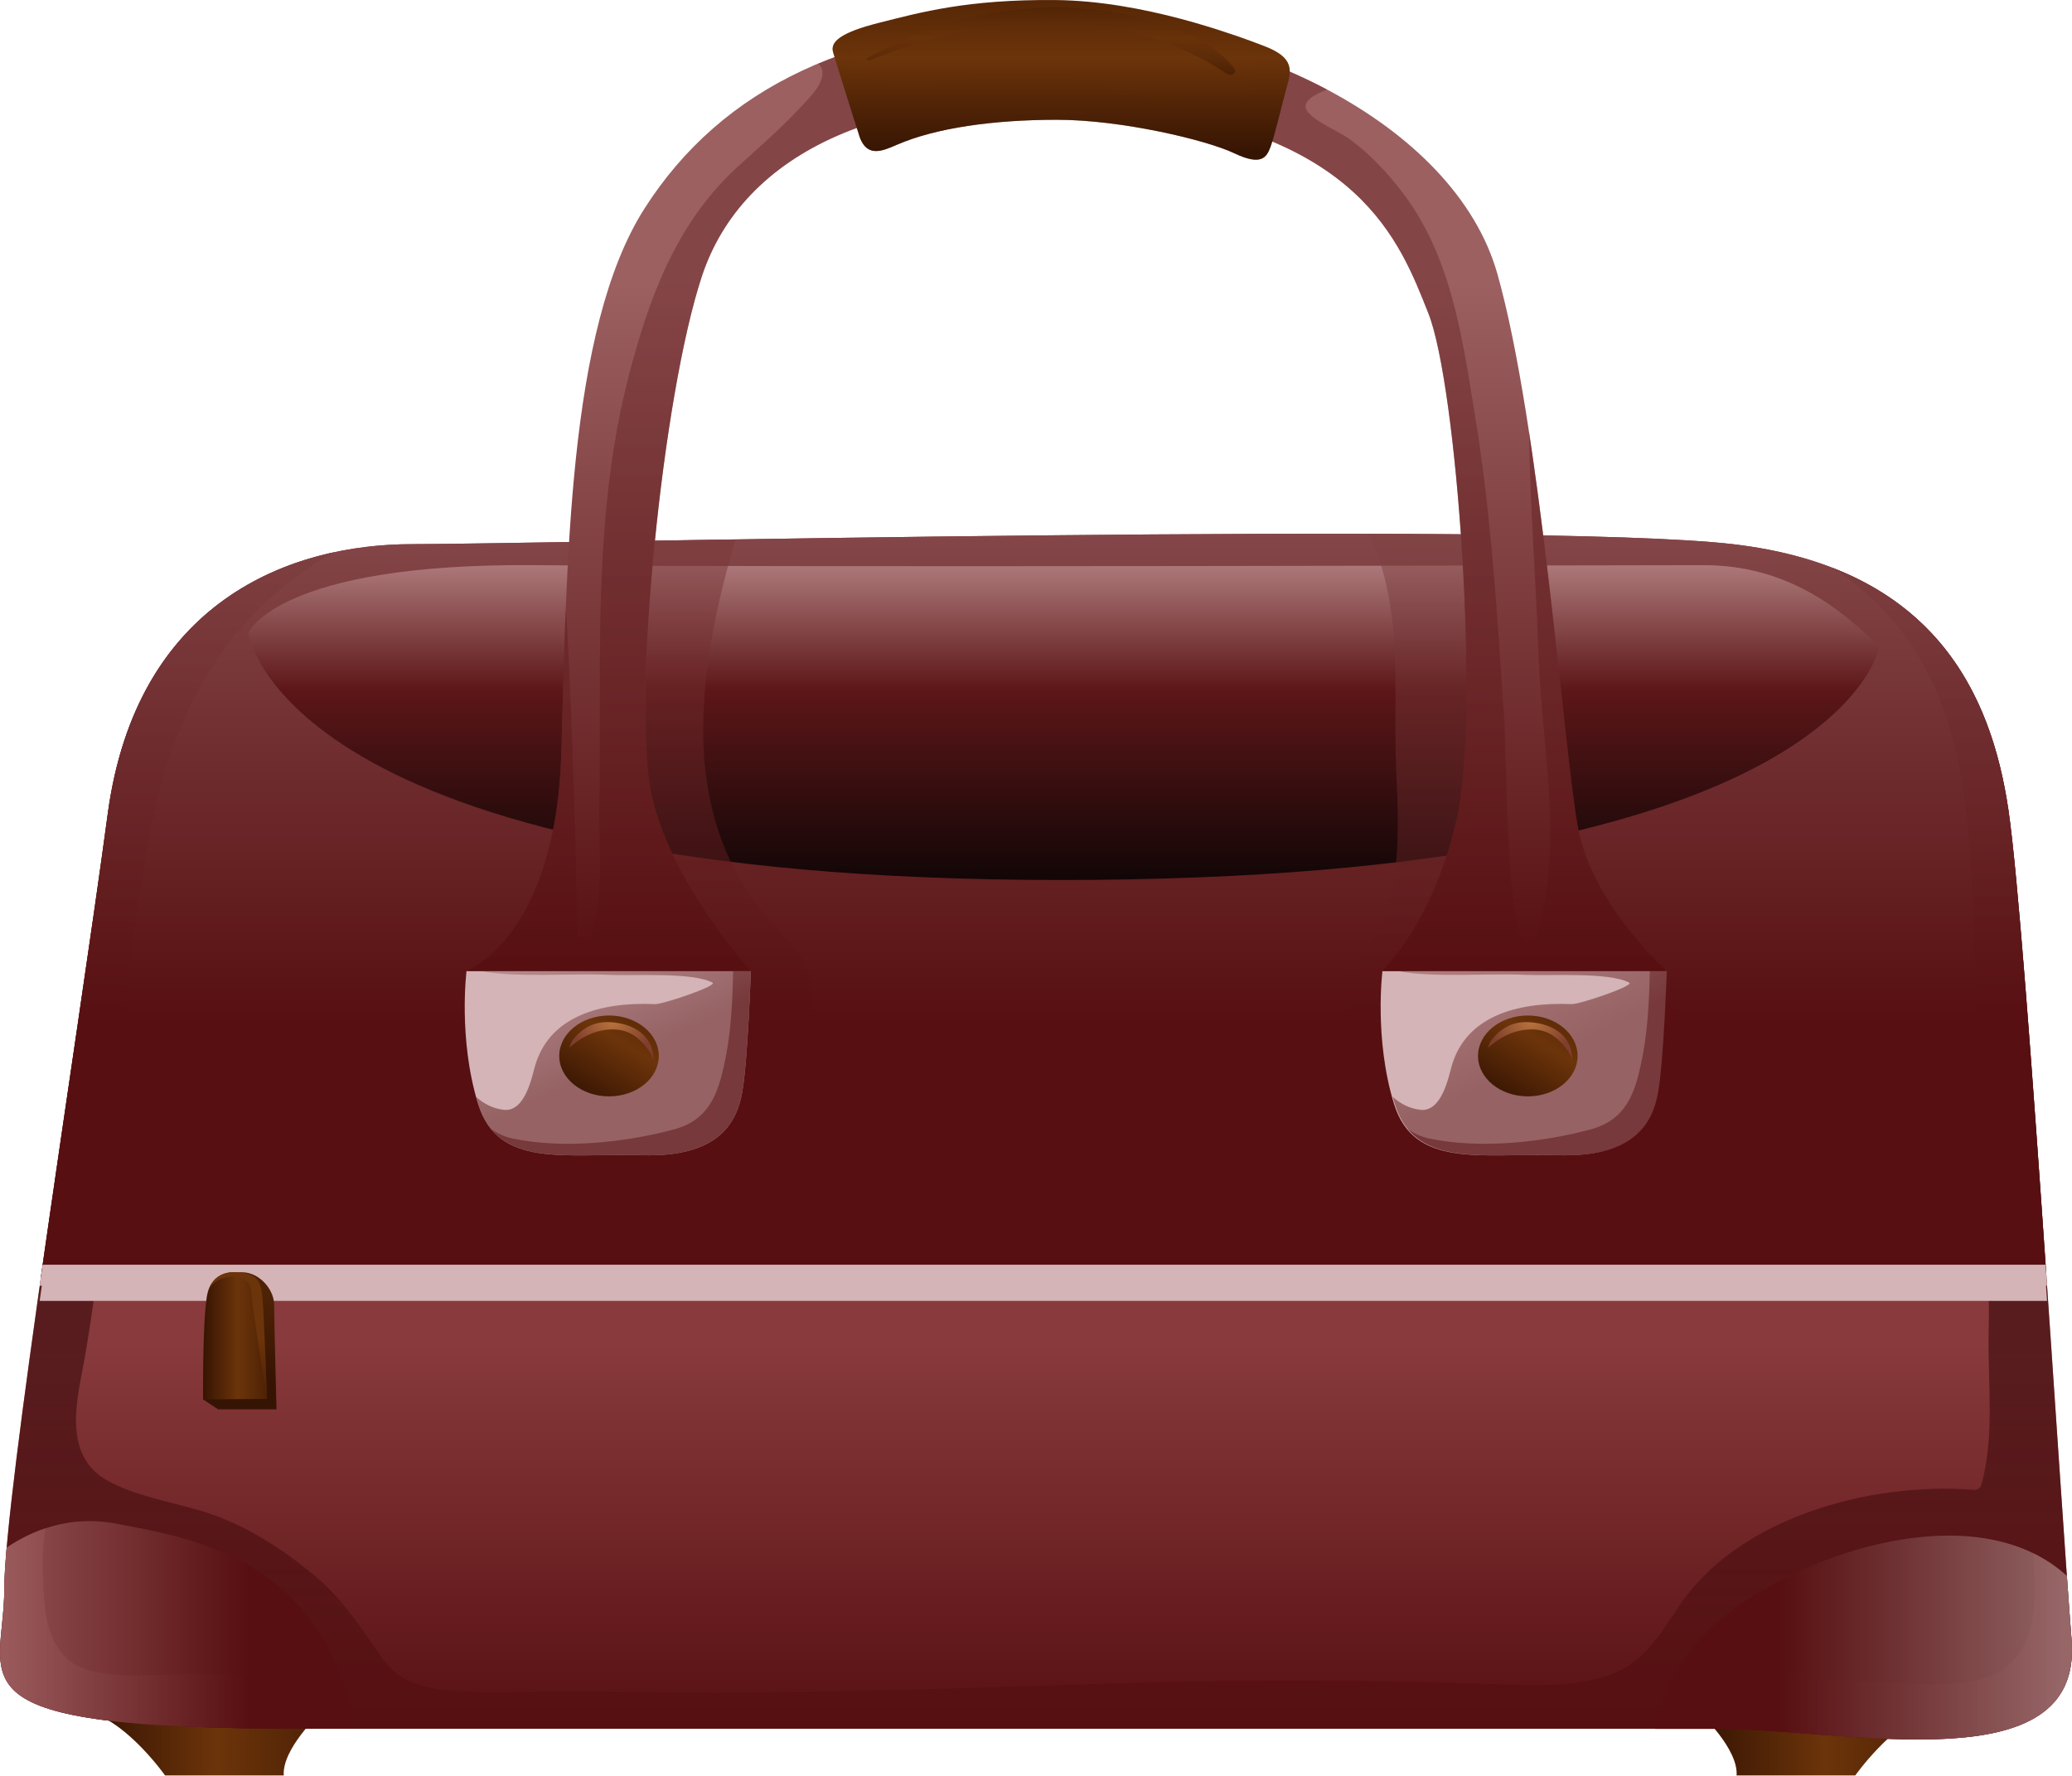 <svg xmlns="http://www.w3.org/2000/svg" width="42" height="36" viewBox="0 0 42 36" fill="none"><g id="Group 9"><g id="Group"><path id="Vector" d="M3.346 35.991C3.346 35.991 2.609 34.95 1.871 34.73H6.488C6.488 34.73 5.713 35.455 5.752 35.991H3.346Z" fill="url(#paint0_linear_282_53)"></path><path id="Vector_2" d="M37.607 35.991C37.607 35.991 38.344 34.95 39.082 34.73H34.464C34.464 34.73 35.24 35.455 35.201 35.991H37.607Z" fill="url(#paint1_linear_282_53)"></path><path id="Vector_3" d="M6.14 35.045C9.632 35.045 32.097 35.045 34.775 35.045C37.453 35.045 42.224 36.18 41.992 33.249C41.759 30.318 41.06 18.784 40.712 16.42C40.363 14.056 39.198 11.504 35.124 11.031C31.05 10.557 10.796 11.031 8.351 11.031C5.906 11.031 2.763 12.165 2.182 16.515C1.599 20.863 0.087 30.318 0.087 32.209C0.087 34.1 -1.193 35.045 6.14 35.045Z" fill="url(#paint2_linear_282_53)"></path><path id="Vector_4" opacity="0.6" d="M41.992 33.25C41.759 30.318 41.06 18.784 40.712 16.42C40.429 14.502 39.608 12.46 37.133 11.506C37.508 11.747 37.854 12.026 38.164 12.348C39.231 13.461 39.665 14.915 39.835 16.294C40.126 18.646 39.972 21.029 40.128 23.388C40.207 24.597 40.342 25.796 40.311 27.009C40.287 28.015 40.443 29.131 40.157 30.114C40.142 30.162 40.078 30.208 40.014 30.202C37.826 30.033 35.334 30.802 34.158 32.385C33.798 32.869 33.494 33.522 32.881 33.841C32.188 34.2 31.265 34.171 30.474 34.145C27.991 34.062 25.544 34.038 23.057 34.111C20.525 34.184 17.993 34.287 15.458 34.309C14.223 34.32 12.988 34.308 11.753 34.289C10.81 34.276 9.769 34.374 8.84 34.234C8.354 34.161 8.008 33.981 7.758 33.629C7.34 33.042 6.978 32.441 6.386 31.948C5.721 31.395 4.93 30.872 4.023 30.612C3.419 30.438 2.715 30.313 2.178 30.014C1.233 29.488 1.581 28.309 1.717 27.526C2.332 23.965 2.381 20.347 3.061 16.786C3.489 14.541 4.53 12.457 6.777 11.194C4.719 11.637 2.646 13.063 2.184 16.513C1.602 20.862 0.089 30.317 0.089 32.207C0.089 34.098 -1.191 35.043 6.142 35.043H34.777C37.451 35.046 42.224 36.18 41.992 33.25Z" fill="url(#paint3_linear_282_53)"></path><path id="Vector_5" d="M41.482 25.88C41.21 21.931 40.906 17.742 40.711 16.42C40.362 14.056 39.197 11.504 35.123 11.031C31.049 10.557 10.795 11.031 8.35 11.031C5.905 11.031 2.762 12.165 2.181 16.515C1.871 18.827 1.299 22.585 0.829 25.88H41.482Z" fill="url(#paint4_linear_282_53)"></path><path id="Vector_6" opacity="0.8" d="M5.034 12.828C5.034 12.828 5.616 11.41 10.854 11.457C16.092 11.504 32.854 11.457 34.542 11.457C36.231 11.457 37.336 12.355 38.093 13.112C38.093 13.112 37.336 17.839 21.506 17.839C5.673 17.839 5.034 12.828 5.034 12.828Z" fill="url(#paint5_linear_282_53)"></path><path id="Vector_7" opacity="0.5" d="M28.301 15.606C28.369 17.071 28.446 18.647 27.295 19.757C27.401 20.666 27.32 21.587 27.531 22.486C27.655 23.016 27.839 23.579 28.493 23.834C29.002 24.032 29.564 24.084 30.124 24.066C31.075 24.036 32.496 23.972 33.228 23.398C33.995 22.797 33.818 21.778 33.883 20.959C33.916 20.552 34.128 20.016 33.806 19.667C33.48 19.314 33.093 18.916 32.738 18.582C32.033 17.917 31.908 16.826 31.776 15.996C31.505 14.289 31.385 12.573 31.299 10.856C30.229 10.836 29.022 10.826 27.733 10.823C28.476 12.266 28.23 14.116 28.301 15.606Z" fill="url(#paint6_linear_282_53)"></path><path id="Vector_8" opacity="0.5" d="M11.79 16.355C11.571 17.785 10.904 18.939 9.452 19.74C9.651 20.81 9.31 21.925 9.66 22.977C9.977 23.932 11.085 23.844 12.193 23.921C13.403 24.005 15.174 24.095 15.879 23.102C16.462 22.28 16.383 21.538 16.438 20.618C16.475 19.998 16.444 19.54 15.949 19.039C15.55 18.635 15.221 18.222 14.957 17.749C14.476 16.887 14.271 15.904 14.255 14.961C14.234 13.596 14.519 12.256 14.911 10.935C13.97 10.95 13.087 10.963 12.291 10.977C12.517 12.768 12.063 14.58 11.79 16.355Z" fill="url(#paint7_linear_282_53)"></path><path id="Vector_9" opacity="0.5" d="M38.162 12.348C39.23 13.461 39.664 14.915 39.834 16.295C40.124 18.646 39.971 21.029 40.127 23.389C40.181 24.221 40.261 25.05 40.295 25.881H41.482C41.21 21.932 40.906 17.743 40.71 16.421C40.428 14.503 39.607 12.461 37.132 11.506C37.507 11.748 37.853 12.027 38.162 12.348Z" fill="url(#paint8_linear_282_53)"></path><path id="Vector_10" opacity="0.5" d="M3.058 16.788C3.486 14.543 4.527 12.458 6.774 11.196C4.716 11.638 2.643 13.065 2.182 16.514C1.872 18.827 1.3 22.585 0.83 25.88H1.962C2.36 22.855 2.484 19.801 3.058 16.788Z" fill="url(#paint9_linear_282_53)"></path><path id="Vector_11" d="M2.356 30.886C1.395 30.704 0.63 31.038 0.134 31.374C0.104 31.726 0.086 32.01 0.086 32.209C0.086 34.1 -1.194 35.045 6.139 35.045C6.394 35.045 6.752 35.045 7.195 35.045C6.567 31.627 3.983 31.194 2.356 30.886Z" fill="url(#paint10_linear_282_53)"></path><path id="Vector_12" d="M35.182 32.588C34.073 33.379 33.683 34.358 33.55 35.046C34.107 35.046 34.526 35.046 34.774 35.046C37.452 35.046 42.223 36.18 41.991 33.25C41.964 32.917 41.933 32.474 41.895 31.947C40.201 30.395 36.979 31.305 35.182 32.588Z" fill="url(#paint11_linear_282_53)"></path><path id="Vector_13" opacity="0.6" d="M3.635 33.941C3.008 33.955 1.933 34.068 1.42 33.672C0.968 33.322 0.908 32.703 0.882 32.225C0.859 31.821 0.853 31.394 0.921 30.981C0.612 31.084 0.348 31.228 0.135 31.374C0.105 31.726 0.087 32.01 0.087 32.209C0.087 34.1 -1.193 35.045 6.14 35.045H7.196C7.132 34.701 7.049 34.388 6.948 34.101C5.848 34.005 4.738 33.917 3.635 33.941Z" fill="url(#paint12_linear_282_53)"></path><path id="Vector_14" opacity="0.6" d="M41.992 33.25C41.965 32.918 41.934 32.475 41.896 31.948C41.689 31.758 41.459 31.607 41.212 31.487C41.285 32.477 41.324 33.555 40.355 33.971C39.673 34.264 38.503 34.103 37.767 34.081C36.483 34.043 35.19 33.891 33.909 34.022C33.715 34.394 33.608 34.749 33.55 35.048H34.774C37.452 35.047 42.224 36.181 41.992 33.25Z" fill="url(#paint13_linear_282_53)"></path><path id="Vector_15" d="M41.465 25.946H0.865C0.845 26.088 0.825 26.23 0.804 26.371H41.494C41.485 26.229 41.475 26.087 41.465 25.946Z" fill="#D4B4B6"></path><path id="Vector_16" d="M41.465 25.638H0.865C0.845 25.781 0.825 25.922 0.804 26.064H41.494C41.485 25.922 41.475 25.781 41.465 25.638Z" fill="#D4B4B6"></path><path id="Vector_17" d="M4.117 28.369L4.422 28.57H5.605C5.605 28.57 5.557 26.782 5.557 26.45C5.557 26.12 5.217 25.741 4.829 25.796C4.442 25.852 4.117 28.369 4.117 28.369Z" fill="url(#paint14_linear_282_53)"></path><path id="Vector_18" d="M4.802 25.793C4.802 25.793 4.277 25.71 4.19 26.301C4.103 26.892 4.117 28.369 4.117 28.369L5.412 28.357C5.412 28.357 5.354 26.726 5.325 26.372C5.296 26.017 5.267 25.816 4.802 25.793Z" fill="url(#paint15_linear_282_53)"></path><path id="Vector_19" d="M5.092 26.158C5.121 26.582 5.412 28.357 5.412 28.357C5.412 28.357 5.354 26.726 5.325 26.372C5.296 26.018 5.266 25.816 4.801 25.792C4.801 25.792 4.353 25.723 4.218 26.181C4.35 25.792 5.065 25.777 5.092 26.158Z" fill="url(#paint16_linear_282_53)"></path><path id="Vector_20" d="M9.457 19.683H15.219C15.219 19.683 15.161 21.479 15.045 22.141C14.928 22.803 14.521 23.465 13.008 23.418C11.495 23.37 10.098 23.701 9.691 22.378C9.283 21.054 9.457 19.683 9.457 19.683Z" fill="#D4B4B6"></path><path id="Vector_21" opacity="0.5" d="M9.739 19.683C10.458 19.826 11.614 19.725 12.348 19.762C12.822 19.785 14.035 19.701 14.443 19.92C14.558 19.981 13.435 20.362 13.279 20.355C12.137 20.307 11.137 20.618 10.848 21.599C10.787 21.804 10.652 22.545 10.214 22.498C9.995 22.474 9.808 22.377 9.65 22.235C9.664 22.282 9.676 22.33 9.691 22.377C10.098 23.701 11.495 23.369 13.008 23.417C14.521 23.464 14.928 22.802 15.045 22.14C15.161 21.478 15.219 19.682 15.219 19.682L9.739 19.683Z" fill="url(#paint17_linear_282_53)"></path><path id="Vector_22" opacity="0.5" d="M14.861 19.683C14.847 20.319 14.819 20.956 14.68 21.581C14.558 22.133 14.393 22.699 13.663 22.895C12.67 23.162 11.422 23.293 10.402 23.082C10.223 23.045 10.077 22.976 9.957 22.886C10.545 23.602 11.733 23.378 13.006 23.418C14.52 23.465 14.927 22.803 15.043 22.141C15.16 21.479 15.218 19.683 15.218 19.683H14.861Z" fill="url(#paint18_linear_282_53)"></path><path id="Vector_23" d="M28.023 19.683H33.785C33.785 19.683 33.727 21.479 33.611 22.141C33.495 22.803 33.088 23.465 31.574 23.418C30.06 23.37 28.664 23.701 28.257 22.378C27.849 21.054 28.023 19.683 28.023 19.683Z" fill="#D4B4B6"></path><path id="Vector_24" opacity="0.5" d="M28.32 19.683C29.039 19.826 30.195 19.725 30.929 19.762C31.403 19.785 32.616 19.701 33.024 19.92C33.139 19.981 32.016 20.362 31.86 20.355C30.718 20.307 29.718 20.618 29.429 21.599C29.369 21.804 29.233 22.545 28.795 22.498C28.576 22.474 28.389 22.377 28.231 22.235C28.245 22.282 28.257 22.33 28.272 22.377C28.679 23.701 30.076 23.369 31.589 23.417C33.103 23.464 33.51 22.802 33.626 22.14C33.742 21.478 33.8 19.682 33.8 19.682L28.32 19.683Z" fill="url(#paint19_linear_282_53)"></path><path id="Vector_25" opacity="0.5" d="M33.442 19.683C33.428 20.319 33.4 20.956 33.261 21.581C33.139 22.133 32.974 22.699 32.244 22.895C31.251 23.162 30.003 23.293 28.983 23.082C28.804 23.045 28.658 22.976 28.538 22.886C29.126 23.602 30.314 23.378 31.587 23.418C33.101 23.465 33.508 22.803 33.624 22.141C33.741 21.479 33.799 19.683 33.799 19.683H33.442Z" fill="url(#paint20_linear_282_53)"></path><path id="Vector_26" d="M9.457 19.683C9.457 19.683 11.261 19.02 11.377 15.287C11.493 11.552 11.493 6.682 13.066 4.224C14.637 1.766 17.314 0.489 21.213 0.442C25.113 0.395 29.478 2.474 30.351 5.547C31.224 8.62 31.689 15.144 31.981 16.751C32.272 18.358 33.785 19.683 33.785 19.683H28.023C28.023 19.683 29.071 18.69 29.537 16.562C30.002 14.435 29.537 7.817 28.954 6.351C28.372 4.885 27.558 2.664 22.727 2.144C17.896 1.624 15.044 3.136 14.23 5.595C13.415 8.053 12.834 14.15 13.183 15.995C13.532 17.838 15.22 19.683 15.22 19.683H9.457Z" fill="url(#paint21_linear_282_53)"></path><path id="Vector_27" opacity="0.6" d="M28.024 19.683H33.786C33.786 19.683 32.273 18.358 31.982 16.751C31.772 15.595 31.473 11.896 30.995 8.766C31.01 10.255 31.136 11.745 31.184 13.235C31.247 15.138 31.716 17.132 31.134 19.005C31.095 19.131 30.899 19.108 30.849 19.005C30.528 18.363 30.543 15.345 30.487 14.524C30.349 12.474 30.228 10.417 29.892 8.382C29.64 6.857 29.428 5.174 28.386 3.845C28.101 3.481 27.777 3.134 27.384 2.84C27.134 2.653 26.661 2.478 26.498 2.252C26.367 2.07 26.633 1.917 26.899 1.816C25.214 0.923 23.156 0.419 21.213 0.442C19.412 0.464 17.875 0.752 16.583 1.293C16.608 1.309 16.629 1.331 16.641 1.356C16.783 1.635 16.399 1.988 16.214 2.188C15.828 2.607 15.379 2.989 14.951 3.382C13.673 4.55 13.131 6.126 12.742 7.632C12.245 9.557 12.167 11.524 12.159 13.484C12.155 14.44 12.167 15.396 12.148 16.352C12.133 17.197 12.251 18.137 11.984 18.958C11.941 19.09 11.692 19.061 11.693 18.926C11.699 17.604 11.55 13.216 11.467 12.346C11.427 13.36 11.405 14.357 11.376 15.286C11.259 19.02 9.455 19.682 9.455 19.682H15.217C15.217 19.682 13.529 17.838 13.18 15.994C12.831 14.15 13.413 8.052 14.228 5.594C15.043 3.136 17.895 1.623 22.724 2.143C27.555 2.663 28.37 4.885 28.952 6.35C29.534 7.816 29.999 14.434 29.534 16.561C29.071 18.69 28.024 19.683 28.024 19.683Z" fill="url(#paint22_linear_282_53)"></path><path id="Vector_28" d="M17.43 2.79C17.43 2.79 16.945 1.262 16.887 1.057C16.829 0.852 17.023 0.663 17.837 0.457C18.652 0.253 19.603 -0.015 21.388 0.001C23.172 0.016 24.996 0.694 25.617 0.931C26.238 1.167 26.18 1.419 26.082 1.766C25.985 2.113 25.831 2.775 25.753 2.979C25.674 3.184 25.578 3.373 25.016 3.105C24.454 2.837 22.726 2.428 21.427 2.428C20.128 2.428 18.969 2.594 18.187 2.932C17.896 3.058 17.586 3.2 17.43 2.79Z" fill="url(#paint23_linear_282_53)"></path><path id="Vector_29" opacity="0.5" d="M25.617 0.931C25.47 0.874 25.253 0.794 24.986 0.702C25.266 0.926 25.452 1.209 25.438 1.538C25.394 2.535 23.099 1.917 22.56 1.775C21.555 1.51 20.74 1.419 19.712 1.615C19.103 1.732 18.42 1.888 17.807 1.709C17.046 1.487 17.188 0.962 17.577 0.529C16.982 0.707 16.835 0.876 16.887 1.057C16.945 1.262 17.43 2.79 17.43 2.79C17.586 3.2 17.895 3.058 18.187 2.932C18.969 2.594 20.127 2.428 21.427 2.428C22.727 2.428 24.454 2.838 25.016 3.106C25.578 3.373 25.676 3.185 25.753 2.979C25.831 2.774 25.985 2.113 26.082 1.766C26.18 1.42 26.238 1.168 25.617 0.931Z" fill="url(#paint24_linear_282_53)"></path><g id="Group_2"><path id="Vector_30" d="M13.354 21.405C13.354 21.858 12.902 22.225 12.346 22.225C11.789 22.225 11.336 21.858 11.336 21.405C11.336 20.953 11.788 20.586 12.346 20.586C12.902 20.586 13.354 20.953 13.354 21.405Z" fill="url(#paint25_linear_282_53)"></path><path id="Vector_31" d="M12.578 20.748C12.131 20.658 11.854 20.786 11.621 21.066C11.603 21.089 11.522 21.248 11.545 21.229C11.764 21.049 12 20.901 12.32 20.873C12.716 20.839 12.935 21.004 13.154 21.297C13.233 21.404 13.239 21.511 13.24 21.498C13.258 21.035 12.906 20.814 12.578 20.748Z" fill="url(#paint26_radial_282_53)"></path></g><g id="Group_3"><path id="Vector_32" d="M31.978 21.405C31.978 21.858 31.526 22.225 30.97 22.225C30.413 22.225 29.96 21.858 29.96 21.405C29.96 20.953 30.412 20.586 30.97 20.586C31.526 20.586 31.978 20.953 31.978 21.405Z" fill="url(#paint27_linear_282_53)"></path><path id="Vector_33" d="M31.203 20.748C30.756 20.658 30.479 20.786 30.246 21.066C30.228 21.089 30.146 21.248 30.17 21.229C30.389 21.049 30.625 20.901 30.945 20.873C31.34 20.839 31.56 21.004 31.779 21.297C31.858 21.404 31.864 21.511 31.865 21.498C31.883 21.035 31.531 20.814 31.203 20.748Z" fill="url(#paint28_radial_282_53)"></path></g><path id="Vector_34" opacity="0.5" d="M25.022 1.387C24.391 0.562 22.714 0.178 21.593 0.15C20.133 0.113 18.788 0.522 17.584 1.173C17.549 1.191 17.579 1.242 17.617 1.227C19.997 0.256 22.694 0.044 24.873 1.498C24.965 1.56 25.082 1.466 25.022 1.387Z" fill="url(#paint29_linear_282_53)"></path></g></g><defs><linearGradient id="paint0_linear_282_53" x1="1.872" y1="35.361" x2="6.489" y2="35.361" gradientUnits="userSpaceOnUse"><stop stop-color="#361403"></stop><stop offset="0.547" stop-color="#6C340A"></stop><stop offset="1" stop-color="#4E2205"></stop></linearGradient><linearGradient id="paint1_linear_282_53" x1="34.465" y1="35.361" x2="39.082" y2="35.361" gradientUnits="userSpaceOnUse"><stop stop-color="#361403"></stop><stop offset="0.547" stop-color="#6C340A"></stop><stop offset="1" stop-color="#4E2205"></stop></linearGradient><linearGradient id="paint2_linear_282_53" x1="21" y1="35.261" x2="21" y2="26.687" gradientUnits="userSpaceOnUse"><stop stop-color="#570F11"></stop><stop offset="0.936" stop-color="#883A3C"></stop></linearGradient><linearGradient id="paint3_linear_282_53" x1="21" y1="35.262" x2="21" y2="26.688" gradientUnits="userSpaceOnUse"><stop stop-color="#570F11"></stop><stop offset="0.936" stop-color="#38090B"></stop></linearGradient><linearGradient id="paint4_linear_282_53" x1="21.156" y1="26.442" x2="21.156" y2="7.403" gradientUnits="userSpaceOnUse"><stop offset="0.295" stop-color="#570F11"></stop><stop offset="0.983" stop-color="#925759"></stop></linearGradient><linearGradient id="paint5_linear_282_53" x1="21.563" y1="17.792" x2="21.563" y2="11.031" gradientUnits="userSpaceOnUse"><stop offset="0.007"></stop><stop offset="0.564" stop-color="#570F11"></stop><stop offset="0.983" stop-color="#C39495"></stop></linearGradient><linearGradient id="paint6_linear_282_53" x1="30.638" y1="26.442" x2="30.638" y2="7.404" gradientUnits="userSpaceOnUse"><stop offset="0.295" stop-color="#570F11"></stop><stop offset="0.983" stop-color="#8D5556"></stop></linearGradient><linearGradient id="paint7_linear_282_53" x1="12.951" y1="26.114" x2="12.951" y2="7.479" gradientUnits="userSpaceOnUse"><stop offset="0.295" stop-color="#570F11"></stop><stop offset="0.983" stop-color="#874749"></stop></linearGradient><linearGradient id="paint8_linear_282_53" x1="39.307" y1="26.443" x2="39.307" y2="7.404" gradientUnits="userSpaceOnUse"><stop offset="0.295" stop-color="#570F11"></stop><stop offset="0.983" stop-color="#884A4C"></stop></linearGradient><linearGradient id="paint9_linear_282_53" x1="3.802" y1="26.442" x2="3.802" y2="7.403" gradientUnits="userSpaceOnUse"><stop offset="0.295" stop-color="#570F11"></stop><stop offset="0.983" stop-color="#894C4E"></stop></linearGradient><linearGradient id="paint10_linear_282_53" x1="0.001" y1="32.94" x2="7.197" y2="32.94" gradientUnits="userSpaceOnUse"><stop offset="0.017" stop-color="#904F51"></stop><stop offset="0.705" stop-color="#570F11"></stop></linearGradient><linearGradient id="paint11_linear_282_53" x1="33.55" y1="33.196" x2="42" y2="33.196" gradientUnits="userSpaceOnUse"><stop offset="0.295" stop-color="#570F11"></stop><stop offset="0.983" stop-color="#916364"></stop></linearGradient><linearGradient id="paint12_linear_282_53" x1="0.001" y1="33.014" x2="7.196" y2="33.014" gradientUnits="userSpaceOnUse"><stop offset="0.017" stop-color="#A06062"></stop><stop offset="0.705" stop-color="#570F11"></stop></linearGradient><linearGradient id="paint13_linear_282_53" x1="33.55" y1="33.374" x2="42" y2="33.374" gradientUnits="userSpaceOnUse"><stop offset="0.295" stop-color="#570F11"></stop><stop offset="0.983" stop-color="#9B696A"></stop></linearGradient><linearGradient id="paint14_linear_282_53" x1="4.836" y1="28.469" x2="5.146" y2="26.195" gradientUnits="userSpaceOnUse"><stop offset="0.241" stop-color="#361403"></stop><stop offset="1" stop-color="#4E2205"></stop></linearGradient><linearGradient id="paint15_linear_282_53" x1="4.116" y1="27.078" x2="5.412" y2="27.078" gradientUnits="userSpaceOnUse"><stop stop-color="#361403"></stop><stop offset="0.547" stop-color="#6C340A"></stop><stop offset="1" stop-color="#4E2205"></stop></linearGradient><linearGradient id="paint16_linear_282_53" x1="4.699" y1="25.844" x2="4.999" y2="28.309" gradientUnits="userSpaceOnUse"><stop offset="0.547" stop-color="#6C340A"></stop><stop offset="1" stop-color="#4E2205"></stop></linearGradient><linearGradient id="paint17_linear_282_53" x1="13.499" y1="22.571" x2="11.624" y2="18.575" gradientUnits="userSpaceOnUse"><stop offset="0.295" stop-color="#570F11"></stop><stop offset="0.983" stop-color="#9C6A6B"></stop></linearGradient><linearGradient id="paint18_linear_282_53" x1="13.502" y1="22.57" x2="11.627" y2="18.574" gradientUnits="userSpaceOnUse"><stop offset="0.295" stop-color="#570F11"></stop><stop offset="0.983" stop-color="#8A5153"></stop></linearGradient><linearGradient id="paint19_linear_282_53" x1="32.079" y1="22.571" x2="30.205" y2="18.575" gradientUnits="userSpaceOnUse"><stop offset="0.295" stop-color="#570F11"></stop><stop offset="0.983" stop-color="#914D4F"></stop></linearGradient><linearGradient id="paint20_linear_282_53" x1="32.083" y1="22.57" x2="30.208" y2="18.574" gradientUnits="userSpaceOnUse"><stop offset="0.295" stop-color="#570F11"></stop><stop offset="0.983" stop-color="#8B4D4F"></stop></linearGradient><linearGradient id="paint21_linear_282_53" x1="21.621" y1="19.683" x2="21.621" y2="4.78" gradientUnits="userSpaceOnUse"><stop stop-color="#570F11"></stop><stop offset="0.936" stop-color="#9C6061"></stop></linearGradient><linearGradient id="paint22_linear_282_53" x1="21.621" y1="19.683" x2="21.621" y2="4.78" gradientUnits="userSpaceOnUse"><stop stop-color="#570F11"></stop><stop offset="0.936" stop-color="#753335"></stop></linearGradient><linearGradient id="paint23_linear_282_53" x1="21.51" y1="3.121" x2="21.51" y2="-0.429" gradientUnits="userSpaceOnUse"><stop stop-color="#361403"></stop><stop offset="0.547" stop-color="#6C340A"></stop><stop offset="1" stop-color="#4E2205"></stop></linearGradient><linearGradient id="paint24_linear_282_53" x1="21.51" y1="3.121" x2="21.51" y2="-0.429" gradientUnits="userSpaceOnUse"><stop stop-color="#361403"></stop><stop offset="0.547" stop-color="#6C340A"></stop><stop offset="1" stop-color="#4E2205"></stop></linearGradient><linearGradient id="paint25_linear_282_53" x1="11.6" y1="22.21" x2="12.974" y2="19.962" gradientUnits="userSpaceOnUse"><stop stop-color="#361403"></stop><stop offset="0.547" stop-color="#6C340A"></stop><stop offset="1" stop-color="#4E2205"></stop></linearGradient><radialGradient id="paint26_radial_282_53" cx="0" cy="0" r="1" gradientUnits="userSpaceOnUse" gradientTransform="translate(12.412 20.71) scale(1.217 0.988)"><stop offset="0.034" stop-color="#B5713C"></stop><stop offset="0.713" stop-color="#803E2E"></stop></radialGradient><linearGradient id="paint27_linear_282_53" x1="30.224" y1="22.21" x2="31.599" y2="19.962" gradientUnits="userSpaceOnUse"><stop stop-color="#361403"></stop><stop offset="0.547" stop-color="#6C340A"></stop><stop offset="1" stop-color="#4E2205"></stop></linearGradient><radialGradient id="paint28_radial_282_53" cx="0" cy="0" r="1" gradientUnits="userSpaceOnUse" gradientTransform="translate(31.036 20.71) scale(1.217 0.988)"><stop offset="0.034" stop-color="#B5713C"></stop><stop offset="0.713" stop-color="#803E2E"></stop></radialGradient><linearGradient id="paint29_linear_282_53" x1="21.304" y1="1.519" x2="21.304" y2="0.148" gradientUnits="userSpaceOnUse"><stop stop-color="#361403"></stop><stop offset="0.547" stop-color="#6C340A"></stop><stop offset="1" stop-color="#4E2205"></stop></linearGradient></defs></svg>